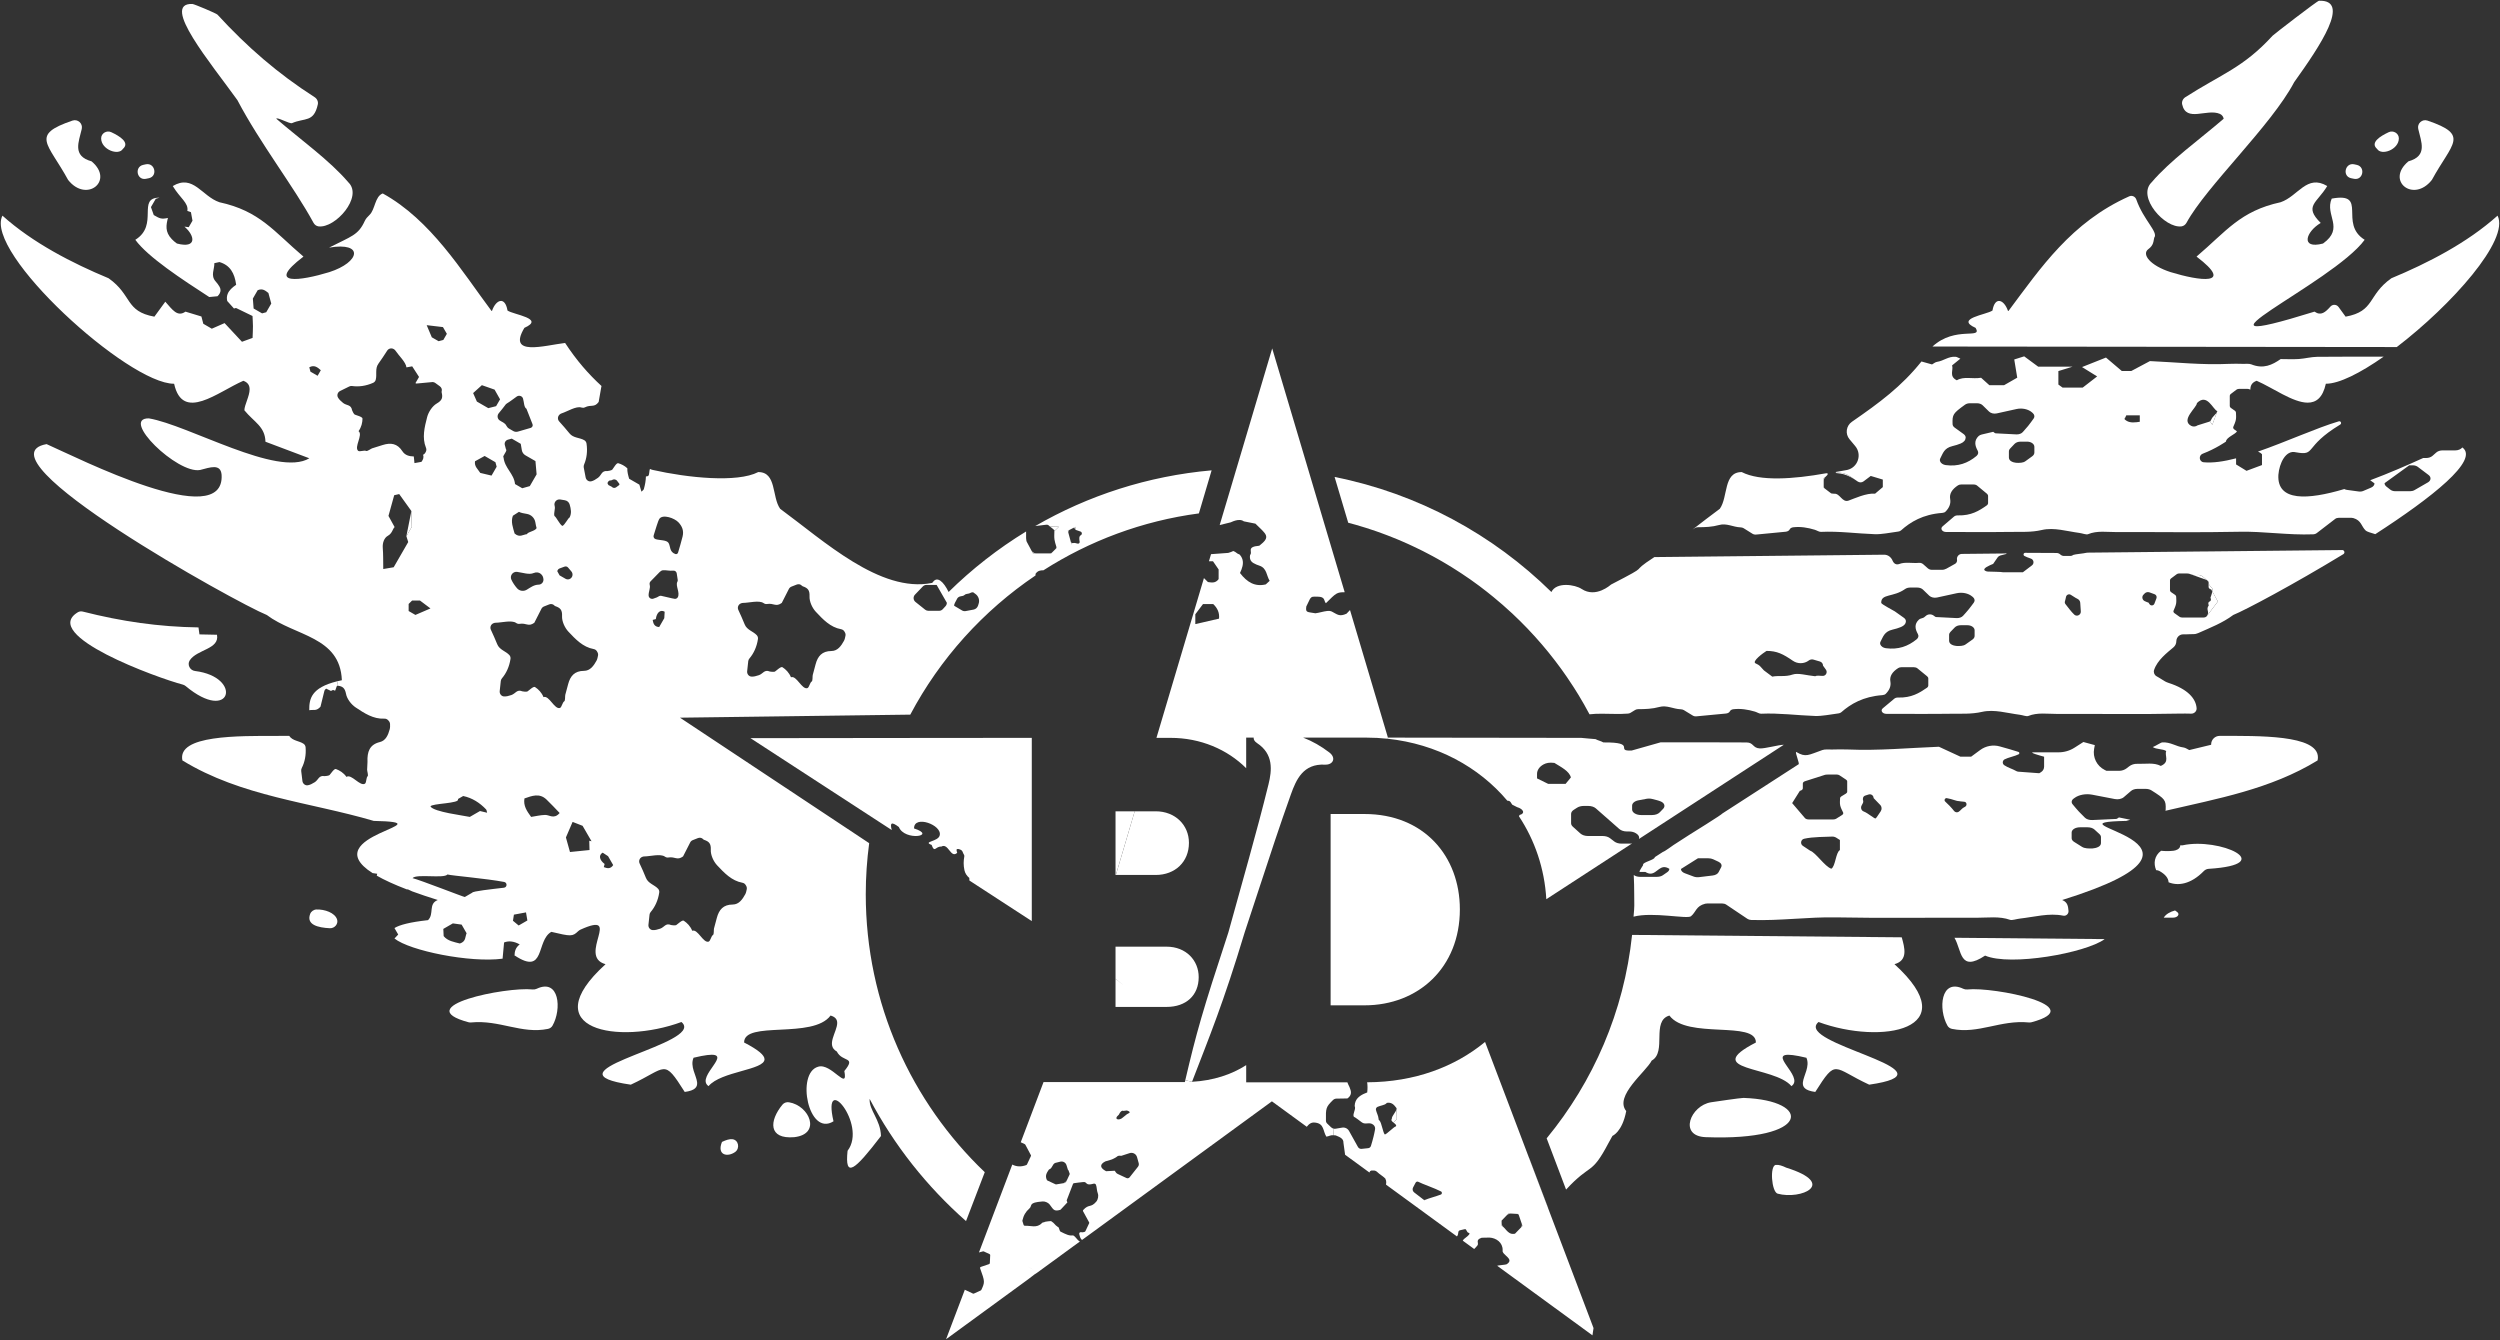 <?xml version="1.0" encoding="UTF-8"?>
<svg xmlns="http://www.w3.org/2000/svg" id="Layer_2" viewBox="0 0 820.35 439.7">
  <rect x="0" y="0" width="820.35" height="439.7" fill="#333333" stroke="none"/>
  <defs>
    <style>.cls-1{fill:#fff;stroke-width:0px;}</style>
  </defs>
  <g id="Layer_1-2">
    <path class="cls-1" d="m819.55,70.76c4.05,7.95-15.18,29.43-33.07,43.12l-152.36-.17c7.56-6.92,16.52-2.18,14.15-6.12h0c-6.91-3.09,3.59-4.31,5.54-5.69.8-4.74,3.78-3.64,5.07.07.03.09.15.11.21.03,10.55-14.11,20.61-29.1,39.6-37.58.91-.41,1.98.08,2.31,1.03,2.41,6.85,7.33,10.73,5.89,12.55l-.27,1.37c-.2.99-.84,1.79-1.66,2.38-2.28,1.66.54,5.38,7.33,7.55,9.29,2.85,21.24,4.61,8.51-5.08v-.05c9.73-8.27,14.28-14.93,27.56-17.81,5.74-1.95,8.58-9.31,15.29-5.32h.01c-3.31,5.57-7.81,6.53-2.16,12.09v.04c-4.87,2.87-6.76,8.7.75,6.75.02,0,.03-.01.04-.02,7.15-5.12.48-9.28,2.83-14.71.01,0,.02-.01.03-.02,12.12-2.22,2.12,8.13,10.79,13.52-10.44,14.32-65.28,38.73-16.49,23.58.03,0,.05,0,.07.01,2.08,1.45,3.53.19,5.18-1.67.72-.82,2.02-.77,2.67.12,1.02,1.41,2.31,3.18,2.32,3.18,9.68-1.76,7.17-7.06,15.01-12.6.01,0,.02,0,.02-.01,11.86-4.93,24.84-11.58,34.83-20.54Z"></path>
    <path class="cls-1" d="m808,146.83c5.67,4.08-10,16.45-28.57,28.45-1.62-.46-2.79-.86-3.12-1.16-1.48-1.35-1.39-3.35-4.09-4.12-.19-.05-.38-.08-.57-.08h-4.27c-.42,0-.83.13-1.12.36-2.08,1.59-4.17,3.2-6.11,4.7-.28.21-.65.34-1.06.35-8.4.32-16.25-1.02-24.32-.84-13.34.3-26.72.04-40.08.11-3.18.02-6.51-.57-9.56.7-.53.22-1.81-.29-2.76-.42-4.1-.53-8.36-1.9-12.35-.97-3.51.82-6.82.58-10.21.63-6.88.1-13.77.03-20.66.03h-.54c-1.32,0-2.03-1.11-1.18-1.84,1.37-1.17,2.58-2.21,3.77-3.23.32-.27.8-.4,1.29-.38,4.32.13,6.96-1.53,9.41-3.25.3-.21.47-.5.47-.8v-2.33c0-.26-.14-.53-.38-.73-1.13-.93-2.23-1.85-3.2-2.65-.29-.25-.71-.38-1.16-.38h-4.09c-.38,0-.75.09-1.03.27-1.97,1.29-2.89,2.76-2.58,4.51.27,1.52-.31,2.89-1.52,4.12-.25.25-.66.4-1.1.43-6.33.47-10.42,2.97-13.5,5.73-.24.21-.57.35-.93.39-2.96.39-5.36.94-7.7.86-5.88-.2-11.69-1.04-17.65-.76-.64.03-1.32-.48-2.02-.69-2.3-.7-4.67-1.11-7.13-.81-.52.07-.95.35-1.13.71v.02c-.21.39-.7.66-1.27.72-3.49.33-6.71.65-9.69.93-.44.05-.88-.05-1.22-.26-1.1-.69-2.03-1.27-2.93-1.83-.28-.18-.64-.26-1.01-.27-2.42-.09-4.58-1.46-6.99-.78-2.31.65-4.63.74-6.94.73-.37,0-.74.1-1.03.28-.27.17-.51.32-.77.48,3.11-2.39,6.11-4.72,8.94-6.8,2.78-3.88,1.1-12.08,7.2-12.05,5.96,3.08,16.91,2.33,27.63.4,1.02-.09.57.53-.04,1.05-.08.07-.15.14-.21.21-.17.11-.33.21-.49.31v3.16c.11.08.22.17.33.25.63.48,1.22.93,1.82,1.39.01.01.02.01.03.02.19.14.37.28.56.42.23-.05.47-.08.7-.11h.05c1.87-.13,2.58,3.01,4.68,2.26,1.78-.64,5.87-2.55,8.69-2.27.66-.56,1.56-1.33,2.54-2.16v-2.47c-1.12-.33-2.35-.7-3.96-1.19-.85.64-1.62,1.22-2.36,1.78-.01.01-.03.02-.04.02-.56.41-1.3.41-1.87.03-.02-.01-.03-.02-.05-.03-.08-.06-.16-.12-.24-.17-3.41-2.45-4.04-2.7-6.92-2.72-.03-.1.02-.21.15-.24.85-.17,2.78-.46,3.59-.64,3.53-.8,4.96-5.07,2.63-7.85-.64-.77-1.28-1.54-1.87-2.24-1.47-1.76-1.1-4.41.79-5.71,9.13-6.31,16.26-11.58,22.83-19.79,1.12.31,2.26.63,3.47.97.57-.31,1.05-.76,1.64-.85,2.17-.32,3.7-1.83,6.07-1.67.41.03.8.3,1.59.62-1,.82-1.8,1.46-2.72,2.21.54,1.55-1.14,3.55,1.55,4.89,2.34-1.4,5.1-.34,7.97-.83.93.84,1.94,1.75,2.71,2.44h4.83c2-1.15,3.41-1.95,4.32-2.47-.36-2.19-.66-4.02-.98-5.97,1.4-.45,2.47-.78,3.26-1.03,1.77,1.31,3.26,2.41,4.61,3.4h11.23c-2.03.63-3.49,1.08-4.62,1.44v4.42c.57.41.95.69,1.38,1h6.6c1.47-1.14,3.06-2.37,4.74-3.67-1.58-.98-3.32-2.06-4.96-3.07,2.45-.97,4.92-1.95,7.86-3.12,1.94,1.65,3.68,3.12,5.2,4.42h3.09c1.98-1.05,3.92-2.08,6.13-3.26,8.47.37,17.18,1.34,25.98.91,1.52-.07,3.04-.04,4.56,0,.9.03,1.99-.13,2.71.16,4.02,1.62,6.9.17,9.65-1.73,2,0,4,.11,5.97-.02,2.03-.14,4.03-.7,6.05-.72,7.55-.08,15.1-.05,21.76-.04-7.62,5.34-14.61,8.89-18.93,8.87,0,.01-.02.01-.03.02-1.01,4.59-3.19,6.19-5.95,6.19-4.83,0-11.45-4.88-16.75-7.18-1.6.57-2.08,1.64-2.06,2.91-.14-.05-.28-.1-.43-.16-.16-.06-.35-.09-.54-.09h-2.76c-.32,0-.62.09-.84.26-.61.46-1.24.94-1.87,1.42-.21.16-.32.37-.32.58v3.38c0,.23.14.45.35.6l1.33.93c.22.16.34.37.35.6.02.81.11,1.61-.04,2.39-.16.78-.51,1.53-.83,2.29-.12.29,0,.62.3.84.31.22.61.44.9.65-.47.94-3.57,1.99-3.61,3.35,0,0-3.37,2.37-7.63,3.98-1.43.54-1.2,2.66.32,2.81,3,.29,6.65-.26,10.63-1.29v2c1.2.74,2.24,1.38,3.42,2.1,1.85-.69,3.48-1.29,5.08-1.89v-3.55c-.4-.42-.84-.69-1.31-.87,9.3-3.23,19.27-7.79,26.51-9.93.66-.2,1.05.7.47,1.06-12.22,7.4-7.73,10.35-14.58,9.09-3.28-.84-5.42,3.62-5.71,7.41-.5,8.81,9.62,8.24,21.63,4.66.26.13.54.23.85.27,1.32.18,2.68.37,3.87.53.54.08,1.09,0,1.51-.18l2.58-1.1c.68-.29,1.1-.82,1.1-1.39-.52-.38-.98-.71-1.41-1.02,6.19-2.31,12.34-5,17.39-7.3h.99c.79,0,1.54-.26,2.05-.7l1.25-1.1c.5-.44,1.25-.7,2.05-.7h4.2c.94,0,1.82-.36,2.3-.96h.01Zm-11.3,11.46c1.04-.6,1.14-1.72.22-2.42-1.23-.93-2.41-1.82-3.55-2.68-.43-.32-1.02-.5-1.63-.5h-1.17c-3.15,2.28-4.95,3.58-8.1,5.86,0,.41.22.81.59,1.1l1.28,1.01c.42.34,1.02.53,1.66.53h4.87c.52,0,1.02-.13,1.42-.36,1.52-.88,2.99-1.72,4.41-2.54Zm-70.76-18.88c.74-2.01,1.16-3.14,1.66-4.49-1.47-.55-3.35-6.05-6.7-2.65,0,1.44-5.46,5.56-1.89,7.47.67.35,1.49.27,2.11-.17l3.83-1.2c.09-.03.17-.07.24-.12.19.29.43.66.75,1.16Zm-23.79-1.01v-2.11h-4.43c-.17.36-.25.53-.35.75h0c-.14.1-.28.2-.41.3.06.07.12.14.19.2.07.07.14.14.22.21.06.05.11.1.17.14.07.06.14.11.22.15.02.02.04.03.07.04.08.06.15.1.23.13.1.06.21.1.31.14.13.05.26.09.39.12.72.19,1.51.17,2.31.08.36-.04.72-.09,1.08-.15Zm-34.59,10.1v-1.87c0-.46-.24-.89-.69-1.21-.44-.32-1.04-.5-1.66-.5h-2.21c-.78,0-1.51.28-1.95.74l-1.44,1.52c-.27.28-.41.62-.41.96v1.97c0,.48.24.95.75,1.25,1.04.61,2.17.57,3.28.47.53-.05,1.02-.22,1.39-.49.77-.56,1.51-1.09,2.25-1.63.44-.32.69-.76.69-1.21Zm-.27-11.12c.44-.6.34-1.33-.27-1.85l-.25-.22c-1.24-1.07-3.24-1.5-5.08-1.09-2.11.47-4.25.94-6.46,1.43-.94.21-1.96-.03-2.54-.6-.69-.67-1.39-1.37-2.09-2.05-.43-.43-1.12-.68-1.85-.68h-2.34c-.61,0-1.2.17-1.63.49-3.92,2.84-4.17,3.19-4.06,6.34,0,.43.25.85.67,1.15l2.95,2.13c.42.31.69.72.68,1.15-.03.81-.54,1.48-1.61,1.94-.85.36-1.79.63-2.73.86-2.8.67-3.13,2.44-3.97,3.99-.35.63-.09,1.36.6,1.82h.02c.31.22.7.36,1.11.42,4.1.55,7.27-.62,10.12-2.98.58-.48.73-1.16.4-1.75-.93-1.67-1.24-3.31.3-4.79.26-.25.65-.43,1.06-.52,1.29-.31,2.52-.6,3.74-.88.27.17.51.48.79.5,2.22.13,4.44.24,6.81.35.84.04,1.65-.25,2.1-.76.6-.66,1.19-1.32,1.74-2,.61-.76,1.17-1.54,1.79-2.4Z"></path>
    <path class="cls-1" d="m796.56,39.57c13.93,4.75,8.09,7.27,1.44,19.46-6.03,7.69-15.32.27-7.7-6.09,6.4-1.77,4.19-6.35,3.22-10.64-.41-1.79,1.3-3.32,3.04-2.73Z"></path>
    <path class="cls-1" d="m783.82,43.38c1.52-.71,3.35.36,3.34,2.04-.03,3.69-5.7,5.76-7.14,3.45-2.38-2.07,1-4.18,3.8-5.49Z"></path>
    <path class="cls-1" d="m773.39,54.11c2.88.68,2.05,5.07-.87,4.58-.38-.07-.75-.14-1.11-.23-2.87-.71-1.89-5.09,1.02-4.56.32.06.64.13.96.21Z"></path>
    <path class="cls-1" d="m768.56,180.48c.74,0,1.02.97.39,1.36-16.35,9.95-32.32,18.44-36.12,19.95-3.43,2.59-7.6,4.21-11.53,5.96-.5.22-1.04.35-1.58.33-1.08-.03-2.2.13-3.24.08-.49-.03-.97.12-1.37.4h-.02c-.6.44-.95,1.13-.95,1.86s-.33,1.48-.91,1.97c-2.16,1.83-5.3,4.21-6.38,7.43-.26.76.04,1.6.71,2.03.59.37,1.3.72,1.85,1.11.68.47,1.4.88,2.19,1.13,6.28,2.02,8.97,5.13,9.2,8.32.06.99-.8,1.8-1.79,1.77-1.28-.03-2.57-.05-3.86-.02-13.34.3-26.71.04-40.07.11-3.18.01-6.51-.56-9.56.68-.54.22-1.81-.29-2.76-.41-4.11-.52-8.37-1.86-12.36-.95-3.5.8-6.81.57-10.2.62-6.89.1-13.78.03-20.67.03h-.54c-1.31,0-2.03-1.1-1.18-1.81,1.37-1.15,2.59-2.17,3.78-3.16.31-.27.79-.4,1.28-.38,4.32.13,6.96-1.5,9.41-3.19.3-.2.47-.49.47-.78v-2.28c0-.27-.14-.52-.38-.72-1.12-.92-2.23-1.82-3.19-2.61-.3-.24-.72-.37-1.16-.37h-4.1c-.37,0-.75.1-1.03.27-1.97,1.26-2.89,2.71-2.58,4.42.27,1.5-.31,2.83-1.51,4.04-.25.25-.67.4-1.1.43-6.33.46-10.43,2.91-13.51,5.62-.23.2-.56.34-.93.38-2.95.38-5.35.92-7.69.84-5.89-.2-11.7-1.01-17.66-.74-.64.03-1.31-.47-2.01-.68-2.31-.68-4.68-1.08-7.14-.79-.52.06-.95.34-1.13.69v.02c-.21.38-.69.65-1.26.7-3.5.34-6.71.64-9.7.92-.44.05-.88-.05-1.21-.26-1.11-.67-2.03-1.24-2.93-1.79-.29-.18-.65-.25-1.02-.27-2.41-.08-4.58-1.43-6.98-.76-2.31.64-4.64.73-6.94.72-.38,0-.75.1-1.03.27-.53.32-1.02.62-1.5.92-.24.15-.54.24-.85.27-2.84.23-5.73.04-8.61.04-1.35,0-2.69.04-4.02.19-.5-.96-1.03-1.9-1.56-2.84-.06-.11-.11-.21-.17-.32-.5-.88-1.02-1.75-1.54-2.62-.09-.16-.19-.32-.28-.48-.51-.83-1.02-1.65-1.54-2.46-.13-.19-.25-.38-.37-.57-.51-.79-1.03-1.58-1.56-2.35l-.42-.63c-.52-.76-1.06-1.51-1.59-2.26l-.48-.66c-.53-.73-1.08-1.46-1.63-2.18l-.51-.66c-.55-.72-1.11-1.42-1.67-2.12l-.54-.66c-.57-.7-1.15-1.39-1.73-2.07-.18-.21-.37-.43-.56-.64-.59-.68-1.18-1.36-1.79-2.03-.18-.2-.36-.4-.55-.59-.62-.68-1.24-1.35-1.87-2.01-.17-.18-.35-.35-.52-.53-.65-.68-1.31-1.35-1.98-2.01-.14-.13-.28-.27-.42-.4-.71-.7-1.42-1.39-2.15-2.07-.05-.04-.1-.09-.15-.13-1.91-1.78-3.89-3.5-5.91-5.16-1.45-1.18-2.91-2.35-4.41-3.47-.1-.07-.2-.15-.29-.22-.69-.51-1.38-1-2.07-1.5-.29-.2-.57-.41-.86-.62-.63-.43-1.26-.86-1.89-1.28-.37-.25-.74-.51-1.11-.75-.59-.39-1.19-.77-1.79-1.15-.42-.27-.84-.54-1.26-.8-.58-.36-1.17-.71-1.75-1.06-.46-.27-.91-.54-1.37-.81-.57-.33-1.14-.65-1.71-.97l-1.47-.81c-.56-.3-1.12-.6-1.69-.89-.51-.27-1.02-.53-1.54-.8-.56-.28-1.11-.55-1.68-.82-.53-.26-1.07-.52-1.61-.77-.55-.26-1.11-.52-1.66-.77-.56-.25-1.12-.5-1.68-.74-.55-.24-1.11-.48-1.66-.71-.58-.24-1.16-.47-1.74-.7-.54-.22-1.09-.44-1.65-.65-.6-.23-1.2-.45-1.8-.67-.54-.2-1.09-.4-1.64-.59-.62-.22-1.25-.43-1.87-.63-.54-.18-1.07-.36-1.61-.53-.65-.21-1.32-.4-1.98-.6-.51-.16-1.03-.32-1.55-.46-.78-.23-1.57-.43-2.35-.64l-4.47-15.02c27.42,5.47,51.97,18.89,71.14,37.75,1.66-3.41,7.75-2.44,9.91-1.01,4.71,3.13,9.57-1.39,9.69-1.45,14.28-7.38,4.93-2.99,14.19-9l75.4-.78c1.28-.01,2.33.84,2.8,2.03.11.27.27.52.53.76.41.39,1.04.49,1.57.28,1.99-.79,4.24-.19,6.59-.4.49-.04.98.14,1.35.47.51.45,1.03.9,1.49,1.32.38.33.85.5,1.35.5h3.28c.52,0,1.02-.13,1.47-.38,1.17-.65,2.1-1.17,2.83-1.58.42-.23.67-.67.67-1.14,0-.07-.01-.14-.02-.21-.17-.99.59-1.9,1.59-1.91l13.55-.14c2.85-.15-.32.47-.95.66-.35.11-.65.33-.86.62l-1.47,2.13c-1.16.48-3.7,1.51-2.67,2.22.25.17.56.28.91.3.82.04,4.76.09,4.94.22h6.59c.94-.72,1.93-1.47,2.96-2.25.81-.61.62-1.88-.33-2.22-.85-.3-1.71-.61-2.16-.88-.47-.29-.27-1.02.28-1.02l10.23.05c.44-.01.87.14,1.2.42l.18.15c.31.26.71.41,1.13.41h2.07c.36,0,.7-.12.98-.35.55-.23,3.43-.46,4.27-.69.13-.04.27-.05.4-.05l37.23-.38c.22.01.44,0,.66,0l45.66-.47Zm-40.79,16.89c-.8-1.44-1.15-2.08-1.82-3.29.09-.52.1-.97-.1-1.14-.67-.57-1.12-1.37-1.12-1.54v-.34c0-.3-.22-.57-.59-.72-.63-.61-1.58-1.37-1.83-1.46-1.56-.57-1.5.17-3.23-.37-.1-.03-.2-.06-.3-.1-.12-.05-.25-.09-.38-.14-.17-.06-.36-.1-.54-.1h-2.76c-.33,0-.63.09-.85.26-.61.45-1.24.92-1.86,1.39-.21.16-.33.36-.33.58v3.31c0,.22.14.44.35.59l1.33.91c.23.16.35.37.35.59.03.8.11,1.58-.04,2.34s-.51,1.5-.82,2.24c-.13.3,0,.61.3.83.59.42,1.16.83,1.67,1.19.22.15.51.23.82.23h7.07c.43,0,.83-.17,1.04-.44,1.24-1.64,2.44-3.22,3.64-4.82Zm-20.15-1.05c.2-.54-.08-1.14-.61-1.33-.62-.23-1.13-.41-1.67-.61-.53-.19-1.12-.07-1.53.3-.24.22-.42.4-.55.57-.52.67-.25,1.66.52,2.01.54.24,1.14.51,1.22.47l.35.53c.4.61,1.34.51,1.6-.18.25-.65.46-1.21.67-1.76Zm-26.98,5.35c.84.8,2.24.12,2.16-1.04l-.19-2.84c-.04-.59-.43-1.08-.97-1.32-.72-.33-1.48-.93-2.18-1.32-.61-.34-1.37.03-1.52.71-.11.49-.21,1.04-.34,1.42-.1.31-.07.66.14.92.8,1.01,1.84,2.46,2.9,3.47Zm-32.69,7v-1.84c0-.45-.25-.87-.69-1.18-.44-.32-1.04-.49-1.67-.49h-2.21c-.77,0-1.5.27-1.94.72l-1.44,1.49c-.27.28-.42.61-.42.95v1.93c0,.46.25.93.75,1.22,1.04.6,2.17.56,3.29.46.52-.05,1.01-.22,1.38-.48.77-.55,1.51-1.07,2.26-1.6.44-.31.69-.74.69-1.18Zm-.27-10.91c.43-.59.33-1.31-.27-1.82l-.26-.21c-1.23-1.05-3.23-1.47-5.08-1.07-2.1.46-4.24.93-6.46,1.41-.93.2-1.96-.04-2.54-.6-.68-.66-1.39-1.34-2.08-2.01-.44-.42-1.13-.66-1.86-.66h-2.34c-.61,0-1.2.17-1.63.47-3.92,2.8-7.95,1.47-7.85,4.56,0,.42,4.05,2.5,4.47,2.79l2.94,2.09c.42.3.7.71.68,1.13-.02.8-.53,1.45-1.6,1.9-.85.36-1.8.63-2.74.85-2.79.65-3.12,2.39-3.96,3.91-.35.62-.1,1.33.6,1.78v.02c.33.2.71.34,1.12.4,4.1.54,7.27-.61,10.12-2.93.58-.47.73-1.13.4-1.71-.92-1.64-1.24-3.25.3-4.7.26-.25.66-.42,1.07-.51.51-.12.85-.38,1.15-.68.75-.73,1.93-.76,2.75-.1.28.22.52.4.63.4,2.22.14,4.44.24,6.81.35.83.04,1.64-.24,2.1-.74.59-.65,1.19-1.3,1.73-1.97.61-.74,1.17-1.5,1.8-2.35Zm-49.64,24.03c1.08.07,1.75-1.16,1.12-2.04l-.95-1.32c0-.63-.41-1.18-1.01-1.36-.64-.19-1.33-.39-2.12-.62-.52-.16-1.09-.05-1.53.27l-.03.03c-1.54,1.13-3.63,1.16-5.2.08-3.26-2.24-5.25-3.24-8.65-3.24-1.01.61-4.97,3.49-3.58,4.1.57.25,1.12.54,1.54,1l1.18,1.29c.95.71,1.82,1.35,2.74,2.05,2.15-.43,4.3.15,6.67-.68,1.78-.62,4.63.29,7.45.56.35-.29,1.35-.18,2.37-.12Z"></path>
    <path class="cls-1" d="m760.95.25c10.6-.39.4,14.79-8.13,26.7-7.49,14.25-28.8,34.14-35.34,46.15-.34.61-.92,1.08-1.62,1.18-5.49.75-14.73-9.67-9.85-14.43,6.2-7.27,15.53-13.87,23.67-20.89-.13-.67-.54-1.28-1.25-1.59-4.23-1.85-11.04,2.91-12.37-3.11-.21-.92.25-1.86,1.04-2.37,12.09-7.74,18.98-9.64,28.63-20.17.4-.43,14.64-11.44,15.22-11.47Z"></path>
    <path class="cls-1" d="m760.6,248.51c0,.33-.04.67-.12,1.03-15.48,9.47-32.88,12.52-49.92,16.51.05-.12.08-.23.08-.35.12-3.16-.16-3.5-4.67-6.35-.49-.31-1.17-.49-1.87-.49h-2.69c-.84,0-1.63.25-2.13.68-.8.69-1.61,1.38-2.39,2.05-.67.58-1.85.82-2.92.61-2.55-.49-5.01-.97-7.43-1.43-2.11-.41-4.41.02-5.83,1.09l-.29.21c-.7.52-.81,1.26-.31,1.85.72.87,1.36,1.65,2.06,2.4.63.68,1.31,1.34,1.99,2.01.52.51,1.45.8,2.41.76,2.73-.12,5.28-.22,7.83-.36.32-.02.6-.32.91-.5,1.22.25,2.45.5,3.72.76-.43.12-.85.24-1.28.37-.01,0-.03,0-.05.01-30.12.66,41.21,6.55-20.96,25.94v.05c1.77.71,1.88,2.09,2.02,3.51.1.97-.76,1.79-1.71,1.6-.03,0-.05-.01-.08-.01-4.58-.93-9.47.44-14.19.97-1.09.12-2.56.64-3.17.41-3.5-1.26-7.33-.68-10.98-.69-15.35-.08-30.72.19-46.05-.12-9.27-.18-18.28,1.16-27.94.85-.46-.02-.9-.15-1.22-.36-2.23-1.49-4.62-3.1-7.01-4.7-.34-.22-.8-.35-1.29-.35h-4.9c-.22,0-.45.02-.66.07-3.1.77-3,2.77-4.7,4.13-1.26.99-12.6-1.53-18.83.13.37-3.93.22-3.34.22-7.37,0-2.1-.05-4.18-.15-6.26.02-.01.01-.01.04-.02.49.37,1.23.58,1.99.58h5.6c.73,0,1.42-.19,1.91-.52l1.46-1.01c.43-.3.68-.69.68-1.1-2.98-1.88-3.94,1.58-6.2,1.58-.49,0-1.03-.16-1.67-.56h-1.81c-.61,0,1.5-2.59,1.04-2.36-.1-.87,3.97-1.62,3.86-2.49l2.7-1.74c.52-.09,3.07-1.99,3.45-2.24l5.05-3.26c.43-.27,10.89-6.76,11.01-7.11l24.95-16.11c.54-.01-1.27-4.06-.74-4.06,3.16,1.9,3.99.97,8.61-.64.83-.29,2.08-.14,3.11-.16,1.75-.04,3.49-.08,5.24-.01,10.11.44,20.13-.53,29.85-.9,2.54,1.17,4.77,2.2,7.04,3.25h3.55c.92-.67,1.89-1.39,2.93-2.16,1.87-1.39,4.29-1.83,6.52-1.18,2.2.63,4.45,1.23,6.08,1.79.35.12.38.6.06.77-1.06.57-3.58,1.1-4.63,1.67-.74.4-.8,1.45-.1,1.92,1.25.85,2.73,1.21,3.92,1.91.2.11.42.19.65.21l6.91.51c.2-.12.4-.25.61-.38.61-.38.98-1.06.98-1.78v-3.26c-1.3-.35-5.2-1.44-3.5-1.44h8.23c1.87,0,3.7-.53,5.27-1.54.9-.58,1.85-1.19,2.89-1.85.9.24,2.13.58,3.75,1.02l-.22,1.17c-.54,2.84.88,5.7,3.47,6.98l.58.29h4.14c.92,0,1.81-.31,2.53-.87l.73-.57c.77-.61,1.74-.9,2.72-.86,2.77.09,5.41-.5,7.7.69,3.09-1.33,1.16-3.34,1.78-4.88-1.06-.75-3.27-.5-4.41-1.31.91-.33,2.63-1.5,3.11-1.53,2.73-.16,4.49,1.35,6.98,1.67.67.09,1.22.54,1.88.85,2.57-.62,4.89-1.18,7.18-1.74v-.11c0-1.55,1.25-2.81,2.81-2.81,12.58.02,32.23-.42,32.23,7.04Zm-71.19,28.15v-1.97c0-.35-.17-.68-.48-.97l-1.66-1.52c-.5-.46-1.34-.73-2.23-.73h-2.54c-.72,0-1.4.18-1.91.49-.51.32-.8.76-.8,1.21v1.88c0,.45.29.88.8,1.2.85.54,1.71,1.08,2.59,1.63.43.27.99.44,1.59.49,1.28.11,2.58.14,3.77-.46.59-.3.87-.78.87-1.25Zm-44.67-11.89c.67-.29.75-1.22.13-1.61-.18-.11-1.85-.17-2.02-.28-1.01,0-2.09-.65-4-.97-.64-.11-1.03.7-.53,1.13.63.54,2.2,2.14,2.86,3.04.36.48,1.03.62,1.54.3.66-.42,1.08-1.21,2.02-1.61Zm-27.59,1.43c.43-.65.36-1.51-.18-2.07l-2.17-2.25c0-.84-.82-1.44-1.62-1.18l-1.12.36c-.72.23-.93,1.01-.68,1.72.15.42-.17.94-.5,1.51-.41.72-.12,1.69.66,1.98,1.47.54,3.69,2.59,3.93,2.27.12.05.99-1.33,1.68-2.34Zm-11.01-6.41v-3.37c0-.22-.14-.43-.38-.59-.72-.48-1.44-.95-2.14-1.42-.25-.17-.6-.26-.97-.26h-3.17c-.18,0-.36.03-.52.08-.04.01-.08.01-.1.02-2.55.81-4.53,1.45-6.54,2.09-.46.14-.74.44-.74.76v1.58c0,.36-.37.69-.92.81-.02,0-.03,0-.05.01-1.07,1.71-1.45,2.31-2.53,4.03,1.39,1.63,2.77,3.24,4.19,4.91.24.28.7.45,1.2.45h8.11c.36,0,.7-.08.95-.24.58-.37,1.24-.78,1.92-1.21.35-.22.49-.54.35-.84-.37-.75-.77-1.51-.95-2.28-.17-.78-.07-1.58-.05-2.4.01-.22.15-.44.41-.59l1.52-.93c.25-.15.41-.38.41-.61Zm-2.39,19.16v-3.31c-.41-.26-.79-.5-1.2-.76-.43-.27-.92-.39-1.43-.36-1.85.11-6.2.03-9.12.71-1.09.25-1.35,1.69-.42,2.32l2.41,1.6c1.84.6,4.81,5.22,6.94,5.91,1.36-.73,1.45-5.38,2.82-6.11Zm-38.96,5.61c.34-.67-.02-1.39-.91-1.8-.51-.24-1.07-.5-1.74-.81-.44-.2-.98-.31-1.52-.31h-3.46c-2.17,1.36-3.41,2.15-5.58,3.51,0,.57.48,1.1,1.26,1.39l2.96,1.11c.49.18,1.12.25,1.73.18,1.37-.17,2.94-.35,4.45-.54.92-.1,1.67-.53,1.96-1.09.3-.57.57-1.1.85-1.64Z"></path>
    <path class="cls-1" d="m727.6,134.92c-.5,1.35-.92,2.48-1.66,4.49-.32-.5-.56-.87-.75-1.16.14-.1.25-.23.32-.39.72-1.62,1.62-1.68,2.09-2.94Z"></path>
    <path class="cls-1" d="m725.95,194.08c.67,1.21,1.02,1.85,1.82,3.29-1.2,1.6-2.4,3.18-3.64,4.82,1.12-1.48-.44-2.09.65-3.52-.67-1.88,1.24-.71.57-2.59,0,0,.43-1.09.6-2Z"></path>
    <path class="cls-1" d="m725.85,192.94c.2.17.19.62.1,1.14-.12-.2-.24-.42-.37-.66-.02-.01-.03-.01-.05-.01-.47-.12-.8-.44-.8-.79v-1.22c0,.17.45.97,1.12,1.54Z"></path>
    <path class="cls-1" d="m716.22,277.38c11.98-2.66,31.8,6.27,8.5,7.72-.59.04-1.15.31-1.56.73-4.31,4.41-8.52,4.93-11.56,3.68-.07-1.41-1.1-2.63-3.02-3.71-.29-.17-.67-.25-1.06-.27-.93-2.2-.6-4.72,1.62-6.36,1.29.14,2.65.16,4.12-.01.47-.06.91-.21,1.27-.42h.02c.6-.35.91-.84.86-1.34.27-.01.53-.02.81-.02Z"></path>
    <path class="cls-1" d="m724.73,191.06c0-.11-.25-.39-.59-.72.37.15.59.42.59.72Z"></path>
    <path class="cls-1" d="m724.14,190.34s-.03-.01-.05-.02c-1.57-.56-3.12-1.12-5.01-1.81,1.73.54,1.67-.2,3.23.37.25.09,1.2.85,1.83,1.46Z"></path>
    <path class="cls-1" d="m718.4,188.27c.13.05.26.09.38.14-.42-.16-.87-.24-1.31-.24h.39c.18,0,.37.04.54.1Z"></path>
    <path class="cls-1" d="m714.42,299.27c.97.73.15,1.85-1.36,1.85h-3.05c.69-1.15,2.12-1.95,3.71-2.36.23.17.46.34.7.51Z"></path>
    <path class="cls-1" d="m697.83,138.08c.07.05.15.1.23.13-.08-.03-.15-.07-.23-.13Z"></path>
    <path class="cls-1" d="m697.54,137.89c.07.05.14.11.22.15-.08-.04-.15-.09-.22-.15Z"></path>
    <path class="cls-1" d="m696.96,137.34c.13-.1.27-.2.41-.29-.06.13-.12.27-.22.49-.07-.06-.13-.13-.19-.2Z"></path>
    <path class="cls-1" d="m641.33,307.72l49.31.44c-6.27,4.57-30.96,8.98-39.25,5.41-8.46,5.6-7.59-1.7-10.06-5.85Z"></path>
    <path class="cls-1" d="m645.57,324.68c8.73-.92,40.65,5.52,21.01,10.77-.26.06-.55.08-.82.06-9.31-.92-16.6,3.89-25.23,2.11-.61-.12-1.17-.5-1.48-1.04-3.1-5.43-2.26-15.63,5.17-12.13.42.2.88.28,1.35.23Z"></path>
    <path class="cls-1" d="m624.04,307.57c.89,3.28,2.21,7.54-2.36,8.81-.01.02-.01.01-.01.03,23.67,21.51-4.25,26.57-24.94,18.95-.63.52-.91,1.06-.91,1.6,0,6.85,45.88,14.86,17.56,18.96-.02,0-.03-.01-.05-.01-11.94-5.53-10.59-8.78-17.66,2.39-.01,0-.02,0-.02.01-3.43-.47-4.2-1.62-4.05-3.15.22-2.22,2.39-5.24,1.16-8.07h-.01c-15.09-3.62-3.52,3.7-3.96,7.84-.06.56-.35,1.06-.94,1.47h-.01c-5.62-6.67-29.94-4.89-11.67-14.31,0,0,0-.01.01-.01.03-7.28-22.55-.99-28.38-8.84-3.02.87-3.22,3.87-3.28,7-.06,3.12,0,6.38-2.53,7.78-1.86,3.69-12.39,11.63-8.36,16.57-1.32,6.9-4.52,8.13-4.52,8.13l-1.33,2.41c-5.72,10.85-5.65,6.28-13.89,15.22l-6.37-16.82c15.28-18.56,25.38-41.54,28.03-66.75l88.49.79Z"></path>
    <path class="cls-1" d="m609.31,157.81c-2.91-2.04-4.85-2.44-6.75-2.58-.1-.01-.16-.07-.17-.14,2.88.02,3.51.27,6.92,2.72Z"></path>
    <path class="cls-1" d="m600.61,161.7c.36.25.81.33,1.26.31-.23.03-.47.06-.7.11-.19-.14-.37-.28-.56-.42Z"></path>
    <path class="cls-1" d="m599.48,254.15h.66c-.19,0-.88.03-1.18.08.16-.05.34-.08.52-.08Z"></path>
    <path class="cls-1" d="m598.43,156.88c.16-.1.32-.2.49-.31-.31.35-.49.8-.49,1.27v-.96Z"></path>
    <path class="cls-1" d="m598.76,160.29c-.11-.08-.22-.17-.33-.25v-.42c0,.26.13.51.33.67Z"></path>
    <path class="cls-1" d="m586.12,383.15c17.01,5.31,4.8,10.63-2.8,8.54-2-.55-2.67-9.23-.6-9.44.98-.1,2.06.26,3.4.9Z"></path>
    <path class="cls-1" d="m585.34,244.39l-47.54,30.91c.22-.62-.05-1.28-.82-1.76-.07-.05-.15-.1-.22-.14-.57-.36-1.35-.56-2.15-.56h-.76c-.99,0-1.92-.31-2.49-.81-2.63-2.31-5.14-4.52-7.7-6.77-.57-.5-1.49-.8-2.48-.8h-1.5c-.82,0-1.61.21-2.18.58l-1.09.7c-.56.36-.87.84-.87,1.34v3.07c0,.4.2.78.56,1.11.83.75,1.64,1.48,2.5,2.25.58.52,1.51.82,2.5.82h4.83c.92,0,1.78.26,2.36.7l1.43,1.1c.58.45,1.45.7,2.36.7h2.71c.13,0,.25-.01.37-.02.01.06.02.13.03.19l-27.78,18.07c-.58-10.09-3.78-19.34-8.97-27.2.08-.19.11-.25.19-.44,1.94-.46,1.33-1.96-.82-2.58-.59-.34-.99-.46-1.58-.8-.42-.52-.55-1.29-1.44-1.29h-.16c-9.38-11.14-23.21-18.63-39.24-20.34l.04-.38,63.49.09,2.5.23c.07.04,2.08.14,2.15.18.73.44,1.78.6,2.55,1.08h.01c11.4-.1,3.53,2.95,9.3,2.66,2.9-.82,5.52-1.57,9.46-2.68,8.4,0,18.32-.05,28.25.03,2.32.02,1.96,1.83,4.3,1.96,1.73.1,6.14-1.18,7.9-1.2Zm-39.6,21.02c.79-.82.47-1.92-.82-2.44-.83-.34-1.79-.54-2.7-.78-.61-.17-1.3-.19-1.94-.07-.89.17-1.76.33-2.65.5-1.23.23-2.07.94-2.07,1.75v1.25c0,.48.3.95.85,1.29h.01c.55.35,1.29.54,2.06.54h3.66c1.02,0,1.96-.33,2.48-.88.37-.37.74-.76,1.12-1.16Zm-32-8.2c.56-.68,1.08-1.32,1.73-2.1-.52-2.07-3.21-3.4-5.41-4.77-1.69-.23-2.71.05-3.52.47-1.45.77-2.18,1.96-2.18,3.15v1.46c.9.45,2.02,1,3.64,1.79h5.74Z"></path>
    <path class="cls-1" d="m572.13,360.27c22.6.77,22.33,14.2-12.42,12.88-9.06-.34-4.97-10.38,1.75-11.45.79-.13,9.87-1.46,10.67-1.43Z"></path>
    <path class="cls-1" d="m535.55,276.76l-.36.24c-.01-.06-.02-.13-.03-.19.13-.01.26-.02.39-.05Z"></path>
    <path class="cls-1" d="m501.78,380.06l6.2,16.37,14.92,39.36c-.12.8-.24,1.6-.35,2.39l-31.26-22.82c.16-.17,2.95-.34,3.11-.51,2.81-1.8-1.76-3.04-1.32-4.61.05-2.53-2.12-4.02-4.3-4.14-.73.01-1.64.03-2.56.05-2.24.71-.84,1.73-1.39,2.5-.32.43-.7.82-1.09,1.2l-3.75-2.74c.49-.88,1.37-1.05,2.16-2.12.11-.16.03-.4-.16-.43-.75-.09-.79-1.35-1.17-1.2-.02-.11-1.18.24-1.72.34-.26.05-.47.25-.54.51-.13.49-.04,1.06-.48,1.51l-4.51-3.29-18.76-13.7c0-.45.26-1-.24-2.01-1.04-1-1.74-1.26-2.67-2.16-.32-.31-.75-.48-1.2-.47-.22.01-.45.01-.72.01-.65.26-.41.43-.62.65l-7.98-5.83c-.12-.83-.29-2.1-.54-3.91.05-1.32-1-1.84-2.52-2.43-.29-.05-.54-.08-.76-.08l.1-2.13c.22.04.44.04.66,0,.69-.12,1.39-.24,2.08-.35.91-.16,1.83.28,2.28,1.1,1.01,1.81,1.97,3.54,2.92,5.25.24.43.71.67,1.2.62.78-.08,1.48-.15,2.16-.23.43-.04.79-.35.91-.77.32-1.09.61-2.04.84-3.01.2-.78.35-1.57.5-2.36.11-.57-.1-1.15-.54-1.52-1.33-1.12-2.62.15-3.88-.87-.16-.13-2.28-1.77-2.55-1.78-.5-.96.82-2.5.28-3.52.01-.63.14-1.17.35-1.64.66-1.41,2.12-2.21,3.77-2.82.14-1.21.13-2.31-.02-3.33,15.65-.06,28.81-5.1,38.69-13.24l8.61,22.69,5.86,15.47Zm-2.19,22.22c-.08-.24-.16-.47-.24-.71,0-.03-.01-.05-.02-.07-.07-.21-.15-.43-.22-.64-.22-.65-.45-1.33-.69-2.04-.05-.15-.1-.3-.15-.46-.16-.01-.33-.02-.48-.03-.61-.04-1.2-.07-1.8-.11-.31-.02-.64-.04-.97-.06-.24.25-.46.48-.67.7-.59.61-1.11,1.15-1.62,1.68.01.57.02,1.08.03,1.69.24.14.46.32.67.52l.21.21c.52.55.99,1.2,1.64,1.59.06.04.12.07.18.1.05.03.11.06.17.08s.12.05.18.07c.06.01.13.03.2.05.07.01.14.03.22.03.27.03.57.02.9-.05.19-.2.38-.39.58-.6.27-.27.54-.55.81-.84.16-.16.33-.33.5-.51l.02-.02c.17-.19.36-.38.55-.58Zm-26.81-10.29c.46-.18.5-.8.07-1.03-1.9-1.01-6.33-2.53-7.44-3.16-.33-.18-.75-.02-.91.32-.23.46-.55,1.03-.82,1.55-.28.54-.14,1.21.34,1.59.92.72,2.31,1.74,3.05,2.35l.09.06c.07.07.15.14.23.22l.14-.14c.06,0,.12-.02.18-.05.97-.44,3.64-1.16,5.07-1.71Zm-15.53-23.64c.36-.37.72-.75,1.08-1.12-.02-1.18-.04-2.34-.06-3.57v-.02c-.21-.26-.41-.53-.63-.78-.05-.06-.09-.11-.14-.15-.05-.06-.1-.11-.14-.14-.2-.19-.41-.36-.65-.47-.12-.07-.25-.12-.39-.16-.27-.08-.58-.11-.93-.08-.05,0-.1.01-.15.02-.05,0-.11.01-.17.02-.03.03-.07.07-.1.11-.04.03-.07.07-.11.1-.47.51-1.94.68-2.85,1.1-.38.18-.59.58-.51.99.18.87.79,1.96.85,2.82,0,.06.01.11.02.16-.01.07-.02.15-.03.22.12.12.24.23.36.35t.01.02c.64.65,1.09,3.91,1.7,4.5.53-.01,3.11-2.64,3.61-2.65.38-.4-.23-.83-.77-1.27Z"></path>
    <path class="cls-1" d="m501.8,380.03l6.21,16.38s-.02.01-.03.02l-6.2-16.37s.01-.02.02-.03Z"></path>
    <path class="cls-1" d="m499.35,401.57c.08.24.16.47.24.71-.19.2-.38.39-.55.58.32-.35.44-.84.31-1.29Z"></path>
    <path class="cls-1" d="m498.27,398.36c.05.16.1.31.15.46-.09-.27-.34-.47-.63-.49.15.01.32.02.48.03Z"></path>
    <path class="cls-1" d="m498.52,403.39c-.27.29-.54.57-.81.84.26-.27.53-.55.81-.84Z"></path>
    <path class="cls-1" d="m496.01,404.85c.07.01.14.03.22.03-.08,0-.15-.02-.22-.03Z"></path>
    <path class="cls-1" d="m495.99,398.22c-.61-.04-1.21.2-1.64.64.21-.22.43-.45.67-.7.33.02.66.04.97.06Z"></path>
    <path class="cls-1" d="m495.28,404.55c.06.04.12.07.18.1-.06-.03-.12-.06-.18-.1Z"></path>
    <path class="cls-1" d="m493.64,402.96l-.21-.21c.07.06.14.13.21.21Z"></path>
    <path class="cls-1" d="m493.32,402.64s.07.07.11.11c-.21-.2-.43-.38-.67-.52-.01-.61-.02-1.12-.03-1.69l.02.88c.01.47.22.91.57,1.22Z"></path>
    <path class="cls-1" d="m447.75,267.11c19.42,0,31.29,13.76,31.29,31.3,0,19.04-13.57,31.48-31.29,31.48h-11.12v-62.78h11.12Z"></path>
    <path class="cls-1" d="m467.53,393.75l-.14.14c-.08-.08-.16-.15-.23-.22.11.07.24.1.37.08Z"></path>
    <path class="cls-1" d="m458.33,367.23c-.36.37-.72.75-1.08,1.12-.49-.38-.91-.78-.55-1.15-.03-1.18,1.57-2.31,1.57-3.54.02,1.23.04,2.39.06,3.57Z"></path>
    <path class="cls-1" d="m442.99,200.18l12.44,41.86-.04.38c-2.31-.25-4.67-.38-7.07-.38h-20.71c3.04,1.17,5.91,2.81,8.62,4.89,2.32,1.79,1.21,4.12-1.49,3.98-7.08-.35-9.38,4.83-11.14,9.74-3.6,10.07-6.94,20.24-10.35,30.64,0,0-3.91,11.89-4.82,14.65-6.95,23.09-11.55,34.16-17.28,49.04l-2.21-.53c3.63-15.47,5.54-22.36,14.13-48.46,4.59-16.72,9.22-32.56,13.16-48.56,1.16-4.67,1.71-10-3.75-13.6-.87-.58-1.17-1.21-1.1-1.79h-2.46v10.04c-6.17-6.15-14.97-9.96-24.8-9.96h-4.65l.03-.08,15.56-52.35c.43.42.86.86,1.31,1.3,1.18.16,2.45.48,3.51-.96v-3.17c-.59-.87-1.22-1.77-1.85-2.69h-1.33l.69-2.33c1.98-.14,3.81-.25,5.63-.41.2-.02,1.44-.46,1.64-.63,1.03.33,1,.8,2.1,1.16.49.53.79,1.09.95,1.65.39,1.41-.1,2.91-.82,4.42,2.34,3.05,4.94,4.58,8.47,3.73.37-.34.75-.69,1.27-1.17-1.07-1.69-.88-4.15-3.35-4.97-.68-.22-1.37-.5-1.98-.86-.6-.35-.95-.82-1.09-1.39-.1-.39-.09-.81,0-1.27,1-1-1.43-2.66,3.02-3.03,3.96-3.03,2.25-3.72-1.27-7.24l-3.81-.76c-1.61-1.21-4.35.42-4.28.32l-3.64.9,1.38-4.64,1.99-6.67.7-2.36,1.42-4.78,11.74-39.51,12.13,40.77,4.3,14.49,7.36,24.74c-2.57.01-2.76.2-6.17,3.61-.76-.8-.09-2.15-2.74-2.15-1.46,0-1.92-.19-2.53.83l-1.16,2.39c-.26,2.06.18,1.74,2.99,2.23,1.31-.17,2.63-.62,3.75-.74.63-.08,1.19-.05,1.65.18,1.71.85,2.4,1.81,4.82.69.38-.41.75-.8,1.13-1.19Zm-42.98,2.82c.2-1.87-.47-3.43-1.9-4.78h-3.36c-.73.98-1.62,2.16-2.52,3.35v3.22l7.78-1.79Z"></path>
    <path class="cls-1" d="m455.07,361.9c.06-.01.12-.02.17-.02-.09.03-.18.07-.27.13.03-.04.07-.08.1-.11Z"></path>
    <path class="cls-1" d="m452.7,367.75c-.12-.12-.24-.23-.36-.35.01-.07.02-.15.03-.22.05.22.16.41.33.57Z"></path>
    <path class="cls-1" d="m339.39,416.85c-.34-.21-.69-.42-1.04-.63l-1.17-.69c.73.46,1.47.9,2.21,1.32Zm7.72-14.25c.08.05.17.1.25.15.01.01.01.02.02.02l.42,1.16c.06.07.11.13.17.2,2.02,1.01,2.88,1.42,4.16,1.25h.01c.97.52,1.24,1.52,2.22,2l-13.86,10.12c-1.45,1.06-.94.63-.6.35-.31.23-1.02.78-2.46,1.89l-27,19.71,6.17-16.27s.04.07.07.08l2.59,1.22c.1.04.2.04.29,0l2.27-1.03c.05-.05.11-.11.17-.16,1.2-2.58,1.2-2.71-.39-7.11-.06-.18.03-.39.21-.45.86-.29,1.74-.59,2.72-.92.14-.05.25-.18.26-.34l.12-2.61c0-.14-.08-.27-.2-.33l-1.91-.89c-.08-.01-.16-.02-.24-.02-.47.12-.92.25-1.34.36l1.95-5.14,5.99-15.8,1.57-4.14,1.42-3.76c1.46.75,2.99.77,4.62.16.09-.03.16-.1.2-.18l1.3-2.76s.01-.01,0-.02c.05-.09.04-.18,0-.27-.27-.51-.57-1.07-.88-1.66-.31-.58-.64-1.19-.96-1.81-.04-.06-.09-.12-.16-.15l-1.34-.63,7.48-19.75h46.37c.05-.21.1-.42.15-.62l2.21.53c7.03-.4,12.99-2.4,17.77-5.47v5.64h33.2c.06.2.14.4.25.62.33.63.63,1.3.82,1.99.31,1.12-.1,2.02-1.06,2.68-1.2.02-2.4.04-3.62.06-.42.01-.83.19-1.13.49-2.28,2.25-2.37,2.6-2.29,6.74,0,.36.15.7.4.94.41.39.83.8,1.27,1.22.26.25.57.41.9.48l-.1,2.13c-1.06-.05-1.44.36-2.33.48-1.16-1.8-.66-4.22-3.58-4.6-1.43-.24-2.18.53-2.85,1.36l-11.44-8.35-62.28,45.47c-.53-.25-.73-1.09-.94-1.89-.11-.4.26-.76.66-.64.28.08.64.07,1.15-.12.07-.06.14-.12.2-.18l1.24-2.64c.05-.09.04-.2-.01-.29-.66-1.22-1.36-2.51-2-3.67-.06-.12-.04-.27.05-.37,1.9-2.11,2.46-.61,4.29-2.75.57-.67.82-1.89.51-2.71-.39-1-.27-2-.61-2.84-.11-.28-.46-.43-.76-.35-2.85.82-1.98-.66-3.37-.54-1.03.09-2.06.25-3.1.38-.14.02-.25.12-.3.24-.73,1.88-1.41,3.6-2.05,5.33-.07.19.14.48.21.73-.72.77-1.44,1.54-2.2,2.35-.06.04-.12.07-.18.11-2.14.63-2.24-.24-3.47-1.8-.47-.6-1.5-1.02-2.26-.97-4.94.37-3.22,1.35-4.42,2.37-1.11.95-1.88,2.22-2.24,3.91,0,.05,0,.11.01.17.11.38.23.77.39,1.26.05.17.22.28.4.27,1.9-.11,3.92.9,5.61-.89.38-.41.56-.06,1-.41,0,0,1.21-.23,2.01-.23,1.3.82,1.07,1.18,2.21,1.91Zm26.3-19.74c.27-.34.36-.78.24-1.2-.18-.64-.36-1.3-.54-1.95-.29-1.07-1.4-1.66-2.45-1.32-.95.31-1.86.6-2.72.88-.07.02-.97-.22-1.41.26-.21.23-1.73,1.02-2.04,1.04l-1.79.53c-1.87.96-1.87,2.1.25,3.22l2.85-.15s.2.28.34.51c.15.23.36.41.61.53l2.89,1.35c.36.17.79.07,1.04-.25l2.73-3.45Zm-3.66-17.21c.08-.18,2.06-.61.03-1.26l-1.14.14c-.48-.23-.9.23-1.19.67-.12.19-.24.39-.33.59-1.92,1.58.17,2.04,1.33.91l1.3-1.05Zm-18.77,19.72c.04-.09.05-.18.02-.27l-.39-1.06c-.03-.08-.09-.15-.18-.19l-.47-1.51c-.26-.86-1.14-1.36-2.01-1.16-.8.19-1.61.39-1.65.41-1.04.37-.9,1.72-1.98,2.11-.07.02-.13.07-.17.13-.62.95-1.34,1.92-.62,3.38.04.07.1.13.18.17l2.66,1.24c.06.03.13.04.2.03l2.12-.35.82-.13c.11-.02.2-.1.25-.2l.32-.69s.02-.03.03-.05l.87-1.86Z"></path>
    <path class="cls-1" d="m441.38,378.92v.03l-.1-.1.1.07Z"></path>
    <path class="cls-1" d="m405.72,153.84l-1.42,4.78,1.41-4.78h.01Z"></path>
    <path class="cls-1" d="m397.58,154.34l-4.18,14.13c-18.6,2.47-35.91,9.01-51.03,18.68-.94-.04-1.85.1-2.57,1.15v.53c-17.18,11.58-31.35,27.27-41.1,45.67l-75.57,1,62.08,41.18c-.73,5.48-1.12,11.07-1.12,16.75,0,35.88,15,68.25,39.05,91.21l-6.15,16.05c-12.82-11.29-23.59-24.87-31.63-40.1-.22,3.78,3.56,6.75,3.72,12.16-.01.02-.01.03-.02.05-8.67,11.33-11.9,14.01-10.94,4.84.01-.02.01-.03.02-.05,6.56-8.62-8.53-26.43-4.64-9.67,0,.01,0,.02-.01.03-8.24,5.18-12.34-15.84-5.04-17.91,4.31-1.4,9.93,8.31,8.61,1.41,4.03-4.94-.61-2.73-2.47-6.41-3.68-2.04.13-6.44.13-9.36,0-1.09-.53-1.97-2.18-2.44-5.82,7.85-28.4,1.56-28.37,8.84,0,0,0,.01.01.01,4.84,2.5,6.69,4.21,6.69,5.49,0,3.58-14.24,3.92-18.37,8.82-.6-.41-.88-.91-.94-1.47-.44-4.14,11.12-11.46-3.96-7.85,0,0-.01.01-.02.01-1.23,2.83.95,5.85,1.17,8.07.15,1.53-.62,2.68-4.05,3.15-.01-.01-.02-.01-.02-.01-7.08-11.16-5.73-7.92-17.66-2.39-.02,0-.04,0-.06.01-28.31-4.1,17.56-12.11,17.56-18.97,0-.54-.28-1.07-.91-1.59-20.68,7.62-48.6,2.56-24.93-18.94-.01-.03-.01-.02-.01-.04-9.35-2.59,5.94-17.71-8.19-11.33-.28.13-.55.32-.78.53-1.84,1.78-2.38,1.71-8.78.2-.01,0-.01.01-.02.01-5.04,2.8-1.86,14.45-11.95,7.78-.03.01-.07.03-.11.04.02-1.36.3-2.66,1.7-3.71q-2.82-1.57-5.13-.64c-.16,1.74-.33,3.54-.49,5.32-10.6,1.42-30.43-2.58-35.48-6.62l1.23-1.3c-.4-.69-.81-1.41-1.23-2.13,1.66-1.04,5.11-1.94,10.98-2.59.01,0,.02-.01.03-.01,2.09-1.97.02-5.31,3.16-6.58v-.04c-3.11-.97-5.87-1.9-8.34-2.81-.49-.22-.99-.46-1.51-.7-.05.03-.11.06-.15.09-4.26-1.63-7.52-3.14-9.98-4.55.05-.21.1-.4.15-.62-.5-.07-1.03-.15-1.55-.23-19.33-12.44,25.38-16.57.41-17.12-.02-.01-.03-.01-.04-.01-20.94-6.16-43.34-7.96-62.73-19.82h-.01c-1.8-8.38,18.26-8.06,31.42-8.06,1.28,0,2.49-.01,3.61-.02,1.14,1.7,3.29,1.61,4.75,2.62.37.26.6.68.64,1.13.21,2.56-.28,4.9-1.25,6.79-.16.31-.23.67-.19,1.01.15,1.18.27,2.22.4,3.28.11.87.91,1.54,1.77,1.39.71-.11,1.44-.48,2.27-1,1.24-.78,1.3-2.33,3.23-2,.17.03,1.41-.13,1.63-.35.42-.45,1.51-2.19,2.09-1.98,1.24.46,2.49,1.22,3.46,2.58,1.63-1.1,4.47,3.27,6.1,2.21.5-.47.34-1.95.84-2.42.31-.29-.17-1.71-.16-2.14.04-.85.08-1.69.12-2.54-.14-3.34.67-5.72,4.06-6.54,1.98-.47,2.73-2.38,3.23-4.19.16-.54.12-1.14.11-1.72-.02-.39-.17-.76-.43-1.04l-.25-.27c-.32-.33-.77-.48-1.22-.46-3.57.18-6.53-1.78-9.37-3.67-1.46-.97-2.88-2.82-3.18-4.48-.36-1.89-1.11-2.45-2.61-2.65l-.34-1.45c.5-.12,1.02-.24,1.57-.35,0-.01.01-.02.02-.03-.61-14.42-15.37-14.4-24.66-21.4-9.58-3.8-96.09-51.78-72.23-56.06,10.29,4.54,58.5,29.07,57.43,10.09-.3-3.79-3.79-2.44-7.07-1.6-7.45,1.37-26.32-17.01-16.82-16.94,13.03,2.19,42.25,19.43,52.68,13.1l-14.4-5.43c-.15-5.05-3.74-6.41-6.92-10.32.01-1.74,1.72-4.63,1.72-6.88,0-1.22-.51-2.25-2.06-2.8-8.34,3.62-19.93,13.61-22.71.99-.01-.01-.02-.01-.03-.02-15.03.08-62.46-43.1-56.31-55.16,9.98,8.96,22.96,15.61,34.82,20.54t.02.01c7.84,5.54,5.33,10.84,15.02,12.6.01,0,3.56-4.91,3.58-4.91,2.31,2.58,3.94,5.13,6.59,3.28.02-.01.04-.01.06-.01,1.89.58,3.61,1.11,5.2,1.58.15.65.36,1.42.62,2.39.88.51,1.78,1.03,2.79,1.62,1.39-.61,2.87-1.26,4.19-1.84,1.99,2.14,3.87,4.15,5.71,6.13,1.35-.49,2.39-.87,3.48-1.27.05-1.45.12-2.65.12-3.85-.01-1.11-.09-2.22-.14-3.34-1.88-.93-3.59-1.78-5.33-2.59-.18-.09-.49.09-.75.14-.72-.8-1.45-1.61-2.22-2.47-.2-.87-.13-1.62.13-2.29.46-1.22,1.55-2.18,2.8-3.03-.51-3.82-1.99-6.43-5.48-7.46-.49.1-.99.22-1.68.37.08,2-1.31,4.03.42,5.98.47.53.93,1.11,1.28,1.74.43.75.43,1.49.07,2.18-.16.33-.41.64-.73.95-.95.09-1.76.17-2.71.26-8.89-5.77-20.1-13.08-24.26-18.78,7.86-4.89.37-13.86,7.95-13.83-.41.12-.81.24-1.24.37-.47.81-.99,1.7-1.58,2.73.26.74.56,1.59.92,2.61,1.97,1.14,2.47,1.42,4.65.95-.58,2.31-1.03,4.55,1.28,6.96.44.47,1,.95,1.67,1.43.01,0,.03.01.04.01,6.57,1.71,5.95-2.54,2.43-5.55.51.07.97.13,1.41.18.53-.92.92-1.59,1.23-2.13-.19-1.07-.38-2.07-.51-2.79-.38-.16-.78-.29-1.18-.42.5-2.59-2.44-4.22-4.78-8.16h0c6.71-4,9.55,3.36,15.3,5.31,13.28,2.88,17.82,9.54,27.56,17.82v.04c-12.74,9.69-.79,7.93,8.5,5.08,10.18-3.26,11.45-9.99-.03-8.05,0-.01-.01-.01-.01-.01,7.34-3.74,9.54-4.06,11.66-8.69.35-.77.93-1.41,1.55-1.99,1.92-1.8,1.75-6.12,4.37-7.08,15.86,8.76,25.92,25.48,35.67,38.52.05.08.17.05.2-.04,1.3-3.7,4.27-4.8,5.07-.06,1.96,1.38,12.46,2.6,5.55,5.68t-.01.01c-5.71,9.51,6.64,5.75,13.36,4.95,3.8,5.8,7.69,10.23,11.96,14.14-.02.05-.05.1-.06.15-.25,1.43-.54,3.08-.89,5.08-1.48,1.97-2.43.72-4.54,1.77-.36.18-.77.16-1.16.04-1.68-.54-4.62,1.34-6.42,1.91-.24.08-.48.2-.67.38l-.07.07c-.62.59-.67,1.56-.1,2.2,1.16,1.3,2.31,2.58,3.38,3.92,1.25,1.58,3.37,1.36,4.88,2.26.39.23.65.64.72,1.09.38,2.54.05,4.9-.79,6.86-.14.32-.19.67-.12,1.02.22,1.17.42,2.19.62,3.24.16.86,1,1.47,1.85,1.27.71-.16,1.41-.58,2.2-1.15,1.19-.86,1.14-2.42,3.09-2.21.17.02,1.4-.23,1.6-.47.4-.47,1.36-2.28,1.95-2.11,1.03.3,2.07.81,2.99,1.67-.06,1.14.26,2.28.6,3.43,1.1.64,2.22,1.28,3.35,1.93.22.73.43,1.45.68,2.31.32-.33.7-.55.79-.86.4-1.38.64-2.76.68-4.15.29.03.55-.02.78-.19.41-.44.26-1.63.54-2.26.29.14.6.25.93.33,11.37,2.57,27.68,4.28,34.6.7,6.1-.03,4.42,8.17,7.2,12.05,14.32,10.5,32.82,27.69,49.76,24.34.13-.03.24-.11.31-.22,1.44-2.16,3.55-.23,5.2,3.18,7.67-7.55,16.2-14.22,25.43-19.86v2.99c.12.23.25.46.38.7.34.64.69,1.28,1.04,1.94.1.19.21.39.31.59.01.02.03.05.04.07.17.3.33.6.49.9h5.97c.08-.07.15-.15.24-.24.35-.35.76-.75,1.18-1.17.13-.13.26-.27.39-.4-.05-.18-.1-.36-.16-.54-.22-.73-.47-1.47-.57-2.22-.13-.89-.03-1.81-.03-2.75.45-.44.92-.89,1.47-1.42l-2.95-.09c-.07-.06-.14-.12-.19-.18-.25-.28-.6-.45-.97-.4l-3.64.44c17.31-10.01,36.94-16.43,57.88-18.28Zm-42.95,21.31c.53-.26.48-1.04-.08-1.23l-1.65-.57v-.98c-.31.16-.59.3-.87.45-.32.17-.65.33-1.02.53-.19.09-.39.2-.61.31.06.22.11.43.17.64v.02c.13.48.26.96.4,1.49.05.2.11.41.17.62.07.27.14.54.22.84,0,.01.01.02.01.03.07.27.15.55.23.85.07-.16.14-.31.2-.44.1.03.2.03.3,0,.44-.13,1.04.04,1.51.18.39.1.75-.24.67-.63-.15-.72-.27-1.81.35-2.11Zm-33.5,22.46c.39-1.17-.02-2.46-1.02-3.19l-.8-.58c-.91,0-.84.44-2.01.54-.3.02-.59.15-.81.36-.31.29-.78.36-1.24.43-.55.08-1.04.41-1.25.92-.28.67-.91,1.4-.91,2.18.9.53,1.63.97,2.61,1.55.35.2.77.28,1.17.2.8-.15,1.72-.32,2.61-.49.68-.13,1.23-.63,1.45-1.29.07-.21.14-.42.2-.63Zm-10.43-.31l-3.35-5.86h-3.35c-.45,0-.87.18-1.18.5-.83.86-1.68,1.75-2.57,2.68-.67.69-.6,1.81.16,2.41,1.02.82,2.08,1.66,3.18,2.54.3.23.66.36,1.04.36h3.52c.46,0,.89-.18,1.2-.52.28-.31.6-.66.92-1,.28-.31.43-.7.43-1.11Zm-33.27,10.83c.08-.38.02-.77-.18-1.11l-.18-.32c-.23-.39-.63-.64-1.08-.73-3.52-.63-5.95-3.22-8.28-5.71-1.2-1.28-2.15-3.4-2.07-5.09.09-2.05-.61-2.73-2.23-3.28-.11-.04-.21-.12-.31-.22-.41-.47-1.11-.58-1.69-.34l-1.71.67c-.36.15-.65.41-.83.75-.66,1.3-1.41,2.78-2.34,4.6-2,1.44-2.53-.03-4.87.35-.4.07-.78-.07-1.11-.3-1.45-1.01-4.81-.07-6.7-.06-.26.01-.51.05-.75.17l-.09.04c-.77.38-1.1,1.3-.74,2.08.72,1.58,1.45,3.14,2.08,4.74.73,1.88,2.82,2.28,4,3.59.3.34.43.8.36,1.25-.38,2.56-1.4,4.73-2.79,6.36-.21.24-.35.55-.39.87-.13,1.2-.24,2.25-.36,3.33-.09.86.52,1.69,1.39,1.75.73.05,1.52-.14,2.45-.46,1.39-.47,1.8-1.97,3.6-1.2.16.06,1.41.19,1.67.02.51-.33,1.97-1.78,2.48-1.44,1.11.73,2.15,1.75,2.79,3.3,1.84-.7,3.6,4.2,5.43,3.55.6-.34.78-1.83,1.38-2.17.36-.21.22-1.72.33-2.12.31-1.18.62-2.35.94-3.52.71-2.67,2.11-4.34,5.2-4.36,2.04-.01,3.2-1.69,4.11-3.34.27-.49.37-1.08.49-1.65Zm-32.39,83.18c.07-.38.01-.77-.18-1.11l-.19-.31c-.23-.4-.63-.65-1.08-.73-3.51-.64-5.94-3.23-8.28-5.72-1.19-1.27-2.15-3.4-2.07-5.09.1-2.05-.6-2.73-2.22-3.27-.12-.04-.22-.12-.31-.23-.42-.46-1.11-.57-1.69-.34l-1.72.68c-.35.14-.65.4-.82.75-.66,1.29-1.42,2.78-2.34,4.59-2,1.44-2.54-.03-4.88.35-.39.07-.77-.07-1.1-.3-1.45-1.01-4.82-.07-6.7-.05-.26,0-.52.04-.75.16l-.09.04c-.77.38-1.1,1.3-.75,2.08.73,1.58,1.46,3.14,2.08,4.74.74,1.88,2.83,2.29,4.01,3.6.3.33.43.8.36,1.24-.38,2.56-1.4,4.73-2.79,6.36-.21.24-.36.55-.39.87-.13,1.2-.25,2.25-.36,3.33-.1.87.52,1.69,1.39,1.75.72.05,1.51-.14,2.45-.46,1.39-.47,1.79-1.97,3.59-1.2.16.07,1.41.2,1.68.02.51-.33,1.97-1.78,2.48-1.44,1.1.73,2.15,1.76,2.78,3.3,1.84-.7,3.61,4.21,5.43,3.55.6-.34.78-1.82,1.38-2.17.37-.21.22-1.71.33-2.12.32-1.18.63-2.35.94-3.52.72-2.66,2.12-4.34,5.2-4.35,2.04-.01,3.2-1.7,4.11-3.35.27-.49.38-1.07.5-1.65Zm-21.05-115.78c.48-2.02-.25-3.42-1.35-4.62-1.3-1.41-5.15-2.75-6.26-1.18-.49.69-1.35,3.83-1.88,5.43-.18.53.11,1.1.65,1.26,1.38.43,3.59.22,4.23,1.25.68,1.12.22,2.91,2.22,3.63.37.14.79-.09.9-.47.52-1.78,1.06-3.53,1.49-5.3Zm-1.59,19.97c.85-1.48-.85-3.86-.12-5.11.1-.18.14-.39.11-.59-.12-.76-.22-1.44-.33-2.16-.08-.54-.57-.95-1.11-.89-1.24.14-2.42-.22-3.39-.13-.41.04-.78.27-1.07.56-1.21,1.23-2.08,2.12-3.04,3.11-.29.3-.36.73-.25,1.14.29,1.07-.43,2.27-.36,3.51.04.74.79,1.24,1.5,1.02,1.17-.36,1.47-.54,1.85-.79.21-.14.46-.2.71-.17.47.06,3.94.97,4.56,1.01.38.02.74-.18.94-.51Zm-4.42,6.84c.06-1.12.1-1.76.12-2.11-1.46-.84-2.64.35-2.9,2.42-.54.14-.79.21-1.03.27.2,1.18.52,2.25,2.13,2.34.66-1.15,1.35-2.35,1.68-2.92Zm-14.85-43.64c.15-.11.18-.33.07-.48-.23-.31-.47-.62-.71-.94-.4-.54-1.17-.64-1.69-.22-.01.01-.88.16-.89.16-.61.49-.74.86-.24,1.46.05.05,1,.49,1.05.54.36.44,1.01.52,1.46.18.3-.22.61-.44.95-.7Zm-5,125.34c1.12.42,2.21.67,3.08-.67-.66-1.15-1.35-2.35-1.68-2.92-.94-.61-1.48-.96-1.77-1.16-1.46.85-1.02,2.46.64,3.72-.14.54-.21.79-.27,1.03Zm-1.9-69.4c.08-.38.01-.78-.18-1.11l-.18-.32c-.23-.4-.63-.65-1.08-.73-3.52-.64-5.95-3.23-8.28-5.71-1.2-1.28-2.16-3.4-2.08-5.09.1-2.06-.6-2.73-2.22-3.28-.12-.04-.22-.12-.31-.22-.42-.47-1.11-.58-1.69-.35l-1.71.68c-.36.14-.65.41-.83.75-.66,1.3-1.42,2.78-2.34,4.6-2,1.44-2.53-.03-4.87.35-.4.06-.78-.07-1.11-.3-1.45-1.01-4.81-.07-6.7-.06-.26.01-.51.05-.75.17l-.09.04c-.77.38-1.1,1.3-.74,2.08.72,1.58,1.45,3.14,2.08,4.74.73,1.87,2.82,2.28,4,3.59.3.34.43.8.36,1.25-.38,2.55-1.4,4.72-2.79,6.35-.21.25-.35.55-.39.88-.13,1.2-.24,2.24-.36,3.32-.1.87.52,1.7,1.39,1.76.73.05,1.52-.14,2.45-.46,1.39-.48,1.8-1.97,3.6-1.21.16.07,1.4.2,1.67.03.51-.33,1.97-1.78,2.48-1.44,1.1.73,2.15,1.75,2.78,3.3,1.85-.7,3.61,4.2,5.44,3.55.59-.34.78-1.83,1.37-2.17.37-.21.23-1.72.34-2.13.31-1.17.62-2.34.94-3.51.71-2.67,2.11-4.34,5.2-4.36,2.03,0,3.2-1.69,4.11-3.34.27-.49.37-1.08.49-1.65Zm-2.87,60.74l.75.18c-1.04-1.79-2.08-3.59-2.94-5.08-1.16-.46-2.1-.82-3.28-1.28-.87,2.03-1.65,3.84-2.19,5.1.52,1.89.89,3.18,1.33,4.78,1.97-.2,4-.41,6.41-.65-.02-.97-.05-2.01-.08-3.05Zm-6.07-86.1c.69-.57.78-1.6.19-2.28l-1.08-1.27c-.29-.34-.75-.46-1.2-.28l-1.58.58c-.39.15-.68.5-.75.92l.75,1.35c.67.39,1.25.72,1.96,1.13.54.31,1.21.26,1.69-.14h.02Zm-.38-19.98c.72-1.43.43-2.79.03-4.22-.2-.75-.82-1.31-1.59-1.43l-1.51-.25c-1.21-.2-2.2.94-1.84,2.11.3.94-.38,2.33-.07,3.3.63.36,1.69,2.75,2.59,3.27.75-.2,1.93-2.66,2.39-2.78Zm-8.04,97.61c1.45-.04,2.9,1.54,4.77-.63-1.45-1.5-2.84-3.03-4.33-4.44-2.3-2.19-4.78-1.19-7.22-.34-.41,2.4.79,4.14,2.19,6.06,1.5-.23,3.04-.61,4.59-.65Zm-2.15-75.56c.98-.01,1.72-.86,1.6-1.84-.09-.72-.28-1.12-.73-1.57-.64-.64-1.63-.78-2.47-.41-1.45.65-3.55-.11-5.4-.37-1.41-.21-2.51,1.22-1.93,2.52.46,1.03,1.18,2.06,1.88,2.86.81.93,2.19,1.1,3.23.44,1.21-.75,2.38-1.61,3.82-1.63Zm-.64-36.2l-.38-4.35c-1.03-.59-2.13-1.22-3.3-1.9-.62-.36-1.06-.98-1.17-1.69-.13-.75-.25-1.47-.35-2.07-1.18-.68-2.07-1.2-2.95-1.71l-1.26.34c-.77.21-1.23.99-1.02,1.76.12.45.25.91.38,1.42.64.37-1.36,2.32-.8,2.64.35,3.54,3.43,5.33,3.77,8.75l2.37,1.37c.68-.19,1.55-.44,2.48-.7.74-1.29,1.52-2.63,2.23-3.86Zm0,17.65c-.14-.35-.27-1.12-.42-1.95-.26-1.41-1.38-2.49-2.79-2.72-.97-.16-2-.34-2.58-.68-.65.42-1.25.8-1.99,1.28-.76,1.95.04,3.96.56,5.83,1.62,1.46,2.78.33,4.01.23.51-.88,2.59-.92,3.21-1.99Zm-1.95-32.89c.52-.15.81-.71.61-1.21-.63-1.61-1.3-3.3-1.99-5.07-.85-.49-.75-2.09-1.13-3.35-.26-.86-1.32-1.18-2.06-.66-.98.7-2.33,1.74-3.13,2.2-.3.17-.55.4-.72.7-.21.35-1.31,1.66-2.06,2.59-.56.69-.48,1.73.22,2.28.78.6,1.8.77,2.32,1.85.19.37.48.69.85.9.44.26.89.52,1.37.8.47.27,1.03.34,1.55.18,1.33-.38,2.72-.79,4.17-1.21Zm-1.08,161.63c-.15-.89-.29-1.72-.45-2.65-1.38.26-2.54.47-3.97.74-.08.51-.18,1.13-.31,2.01.52.43,1.17.97,1.87,1.55.93-.54,1.69-.98,2.86-1.65Zm-7.68-10.75c1.09-.13,1.13-1.68.06-1.89-6.03-1.14-17.19-2.06-18.6-2.45-1.17,1.43-10.22-.31-11.46,1.2,2.53.61,17.15,6.35,17.15,6.19.63-.37,1.53-.89,2.43-1.41.14-.5,6.24-1.14,10.42-1.64Zm-2.58-158.01c.41-.7.79-1.37,1.3-2.24-.61-1.06-1.08-1.91-1.8-3.19-1.2-.42-2.79-.98-4.17-1.46-1.07.97-1.87,1.69-2.87,2.59.31.69.67,1.51,1.23,2.79.88.52,2.31,1.34,3.74,2.16.85-.21,1.72-.43,2.57-.65Zm.18,19.87c-.13-.48-.26-.98-.4-1.48-1.12-.65-2.24-1.3-3.54-2.05-.97.54-2.03,1.12-3.16,1.74-.29,1.71,1,2.65,1.72,3.82,1.25.3,2.43.58,3.7.88.54-.94,1.11-1.92,1.68-2.91Zm-3.13,113.54c-.13-.44-.13-.87-.35-1.11-2.08-2.17-4.52-3.75-7.5-4.38-.56.32-1.12.64-1.74,1,.96,1.5-8.71,1.38-9,2.43,1.09,1.81,11.04,3,12.91,3.43,1.1-.63,2.22-1.28,3.34-1.93.74.18,1.47.35,2.34.56Zm-8.93,42.91c2.07-.67,1.68-2.25,2.2-3.36-.5-.88-1.01-1.76-1.63-2.84-.71-.1-1.6-.22-2.88-.4-.77.45-1.97,1.14-3.13,1.81.04.76.07,1.48.11,2.36,1.31,1.63,3.45,1.94,5.33,2.43Zm-5.44-198.05c.37-.64.75-1.31,1.16-2.01-.39-.68-.81-1.39-1.28-2.21-1.45-.17-2.97-.35-5.34-.63.75,1.77,1.14,2.71,1.68,3.98.44.25,1.34.77,2.23,1.28.51-.13,1.01-.27,1.55-.41Zm-2.12,20.83c1.78-1.02,1.98-1.97,1.57-3.63-.03-.12-.01-.25.02-.38.18-.6-.1-1.25-.61-1.62l-1.49-1.08c-.31-.22-.69-.33-1.08-.29-1.44.13-3.1.29-5.13.48-.11-.04-.21-.09-.31-.14.37-.63.75-1.3,1.18-2.03-.71-1.1-1.42-2.22-2.24-3.48-.65.12-1.27.23-1.89.34-.19-1.73-2.56-3.9-3.53-5.39-.14-.22-.32-.41-.54-.55l-.09-.05c-.73-.45-1.68-.23-2.15.48-.95,1.46-1.87,2.91-2.89,4.3-1.19,1.62-.41,3.61-.89,5.31-.12.43-.44.79-.85.97-2.37,1.05-4.74,1.35-6.87,1.05-.32-.05-.65,0-.94.14-1.09.53-2.03,1-3.01,1.48-.78.38-1.14,1.35-.73,2.11.35.64.93,1.21,1.7,1.82,1.14.92,2.63.46,2.95,2.39.02.17.58,1.3.87,1.43.56.25,2.55.71,2.55,1.32-.03,1.32-.33,2.76-1.3,4.12,1.58,1.18-1.61,5.3-.08,6.49.61.32,1.96-.32,2.56,0,.38.2,1.58-.73,1.98-.86,1.16-.36,2.31-.73,3.47-1.09,2.63-.82,4.8-.54,6.47,2.06.85,1.32,2.26,1.67,3.73,1.7.05.54.13,1.28.22,2.18.98-.18,1.69-.31,2.29-.41.59-.78.83-1.51.54-2.32.31-.15.58-.38.74-.69l.17-.33c.21-.4.21-.88.03-1.3-1.34-3.31-.46-6.75.39-10.05.44-1.69,1.72-3.64,3.19-4.48Zm-2.1,67.27c-1.54-1.16-2.35-1.77-3.45-2.6h-2.57c-.38.37-.74.74-1.14,1.13v2.32c.68.39,1.39.8,2.22,1.28,1.33-.58,2.74-1.18,4.94-2.13Zm-6.13-26.77c-.05-2.17-.09-3.76-.13-5.19-1.28-1.78-2.54-3.54-4-5.57-.39.09-.99.23-1.64.38-.57,2.07-1.15,4.17-1.88,6.79.46.85,1.16,2.12,2.02,3.67-.68.6-.74,2.03-2.21,2.85-1.2.66-1.81,2.28-1.68,3.96.17,2.19.12,4.4.16,6.95,1.28-.22,2.38-.4,3.42-.58,1.61-2.79,3.17-5.5,4.77-8.27-.17-.56-.36-1.18-.6-1.93.67-1.16,1.37-2.37,1.77-3.06Zm-30.9-49.57c.34-.59.64-1.12,1.05-1.83-1.03-.91-2.11-1.86-3.78-.96.13.47.26.96.38,1.44.76.43,1.51.86,2.35,1.35Zm-15.21-23.7c-.31-1.14-.61-2.27-.94-3.47-.94-.72-1.88-1.63-3.52-.91-.46.8-1.03,1.78-1.58,2.74.08,1.04.17,2.14.25,3.26.91.52,1.89,1.08,2.78,1.6.51-.14.88-.24,1.36-.37.53-.91,1.09-1.88,1.65-2.85Z"></path>
    <path class="cls-1" d="m382.8,310.64c6.4,0,10.54,4.52,10.54,9.98,0,6.02-4.14,9.79-10.54,9.79h-16.75v-9.16l2.58,1.97-2.58-2.03v-10.55h16.75Z"></path>
    <path class="cls-1" d="m379.23,266.22c6.4,0,10.91,4.51,10.91,10.35,0,6.21-4.51,10.54-10.91,10.54h-13.07l2.57-8.66,3.61-12.23h6.89Z"></path>
    <polygon class="cls-1" points="372.34 266.22 368.73 278.45 366.16 287.11 372.34 266.22"></polygon>
    <polygon class="cls-1" points="372.34 266.22 366.16 287.11 366.05 287.11 366.05 266.22 370.35 266.22 372.34 266.22"></polygon>
    <polygon class="cls-1" points="368.63 323.22 366.05 321.25 366.05 321.19 368.63 323.22"></polygon>
    <path class="cls-1" d="m352.9,172.87v.98c0-.44-.48-.73-.87-.53.28-.15.56-.29.87-.45Z"></path>
    <path class="cls-1" d="m351.8,178.21c-.06.13-.13.28-.2.44-.08-.3-.16-.58-.23-.85.06.21.23.37.43.41Z"></path>
    <path class="cls-1" d="m351,385.1c.03.09.02.18-.02.27.01-.1.01-.18.02-.27Z"></path>
    <path class="cls-1" d="m350.4,174.16c.22-.11.42-.22.61-.31-.35.18-.53.58-.44.95-.06-.21-.11-.42-.17-.64Z"></path>
    <path class="cls-1" d="m350.08,387.28l-.32.69c-.05.1-.14.18-.25.2l-.82.13c.6-.1,1.12-.48,1.39-1.02Z"></path>
    <path class="cls-1" d="m344.5,172.76l2.95.09c-.55.53-1.02.98-1.47,1.42.31-.3-.86-.95-1.48-1.51Z"></path>
    <path class="cls-1" d="m347.37,402.75v.02s0-.01-.01-.02h.01Z"></path>
    <path class="cls-1" d="m346.74,179.78c-.13.13-.26.27-.39.4.24-.25.33-.61.23-.94.06.18.11.36.16.54Z"></path>
    <path class="cls-1" d="m346.57,388.65c-.07.01-.14,0-.2-.03.06,0,.13.02.2.03Z"></path>
    <path class="cls-1" d="m345.17,181.35c-.09.09-.16.17-.24.24h-.41c.24,0,.47-.08.65-.24Z"></path>
    <path class="cls-1" d="m343.53,387.21c.06.06.12.11.18.17-.08-.04-.14-.1-.18-.17Z"></path>
    <path class="cls-1" d="m340.07,181.59h-1.11c-.16-.3-.32-.6-.49-.9.34.56.94.9,1.6.9Z"></path>
    <path class="cls-1" d="m338.35,416.22c.35.21.7.42,1.04.63-.74-.42-1.48-.86-2.21-1.32l1.17.69Z"></path>
    <path class="cls-1" d="m338.57,242.12v60.13l-20.47-13.31c-.01-.26-.02-.51-.03-.85-.79-.65-1.39-1.52-1.6-2.54-.35-1.62-.31-3.1-.04-4.53.04-.26-.04-.51-.2-.72-.28-.37-.3-1-.76-1.32-.34-.23-1.37-.66-1.6-.16.03.36.1.7.23,1.02-2.16,2.01-2.88-3.38-5.23-2.03-1.93-.14-2.16,2.25-3.17-.56-3.09-1.13,2.17-1.04,2.65-3.11.93-3.43-8.5-6.86-8.41-2.3,0,0,0,.01.01.01,7.67,2.48-3.13,4.24-5-.48-.01,0-.01-.01-.02-.01-2.38-1.79-2.97-1.43-2.31,1.01l-6.05-3.93-40.31-26.22,48.7-.06,43.61-.04Z"></path>
    <path class="cls-1" d="m338.28,379.34s0,.01,0,.02l-1.3,2.76,1.3-2.78Z"></path>
    <path class="cls-1" d="m338.12,180.03c-.35-.66-.7-1.3-1.04-1.94.35.64.69,1.28,1.04,1.94Z"></path>
    <path class="cls-1" d="m337.08,178.09c-.13-.24-.26-.47-.38-.7v-.8c0,.52.13,1.04.38,1.5Z"></path>
    <path class="cls-1" d="m336.78,382.3c.07-.06.14-.12.2-.18-.04.08-.11.15-.2.18Z"></path>
    <path class="cls-1" d="m336.44,375.6c-.06-.05-.11-.1-.16-.15.07.03.12.09.16.15Z"></path>
    <path class="cls-1" d="m258.89,361.7c6.71,1.07,10.75,10.43,1.74,11.45-8.58.73-8.24-5.38-3.87-10.68.51-.61,1.33-.9,2.13-.77Z"></path>
    <path class="cls-1" d="m240.31,373.82c2.06.21,2.58,3.03.89,4.22-2.51,1.77-6.05,1.01-4.29-3.33,1.34-.63,2.41-.99,3.4-.89Z"></path>
    <path class="cls-1" d="m176.13,324.45c7.42-3.5,8.27,6.7,5.16,12.13-.31.54-.87.92-1.48,1.04-8.63,1.78-15.91-3.03-25.23-2.11-.27.02-.56,0-.81-.06-19.64-5.25,12.28-11.69,21.01-10.77.46.05.93-.03,1.35-.23Z"></path>
    <path class="cls-1" d="m134.99,167.69c.04,1.43.08,3.02.13,5.19-.4.69-1.1,1.9-1.77,3.06l1.64-8.25Z"></path>
    <path class="cls-1" d="m114.33,59.85c4.89,4.76-4.36,15.18-9.85,14.43-.69-.1-1.28-.57-1.61-1.18-6.54-12.01-17.48-25.99-24.97-40.24C69.36,20.95,52.52.91,63.12,1.3c.59.02,7.84,3.07,8.24,3.5,9.65,10.52,19.79,19.35,31.89,27.09.79.51,1.24,1.45,1.04,2.37-1.33,6.02-4.25,4.31-8.48,6.15-.7.31-5.01-2.12-5.14-1.45,8.14,7.02,17.46,13.62,23.66,20.89Z"></path>
    <path class="cls-1" d="m110.59,223.57l.34,1.45c-.1-.01-.2-.02-.31-.03-.12-.01-.59,1.75-.7,1.67-.51-.36-.79-.28-1.3.08l-1.61-.78c-.3.21-.52.52-.6.88-.35,1.42-.75,3.05-1.24,5.04-1.35,1.56-2.17.9-3.69,1.17-.04-3.73.62-7.36,9.11-9.48Z"></path>
    <path class="cls-1" d="m110.6,301.67c.5,1.48-.79,2.99-2.35,2.92-3.89-.19-7.82-1.12-6.47-4.7.33-.84,1.16-1.42,2.06-1.45,2.71-.09,6.01,1.06,6.76,3.23Z"></path>
    <path class="cls-1" d="m71.2,208.29c.92,4.77-6.56,4.77-8.94,8.4-.91,1.41.07,3.29,1.73,3.49,15.85,1.96,11.91,17.46-3.08,4.94-.27-.22-.58-.38-.91-.47-8.25-2.15-46.97-16.2-34.46-23.74.5-.31,1.12-.36,1.69-.21,12.67,3.22,24.9,5,37.9,5.18.1.71.2,1.46.32,2.29l5.75.12Z"></path>
    <path class="cls-1" d="m47.92,53.9c2.91-.53,3.89,3.85,1.01,4.56-.35.09-.73.16-1.11.23-2.92.49-3.75-3.9-.87-4.58.32-.08.65-.15.97-.21Z"></path>
    <path class="cls-1" d="m36.52,43.38c2.81,1.31,6.18,3.42,3.8,5.49-1.44,2.31-7.1.24-7.13-3.45-.02-1.68,1.81-2.75,3.33-2.04Z"></path>
    <path class="cls-1" d="m30.04,52.94c7.62,6.36-1.66,13.78-7.7,6.09-6.65-12.19-12.49-14.71,1.44-19.46,1.74-.59,3.45.94,3.05,2.73-.98,4.29-3.19,8.87,3.21,10.64Z"></path>
  </g>
</svg>

